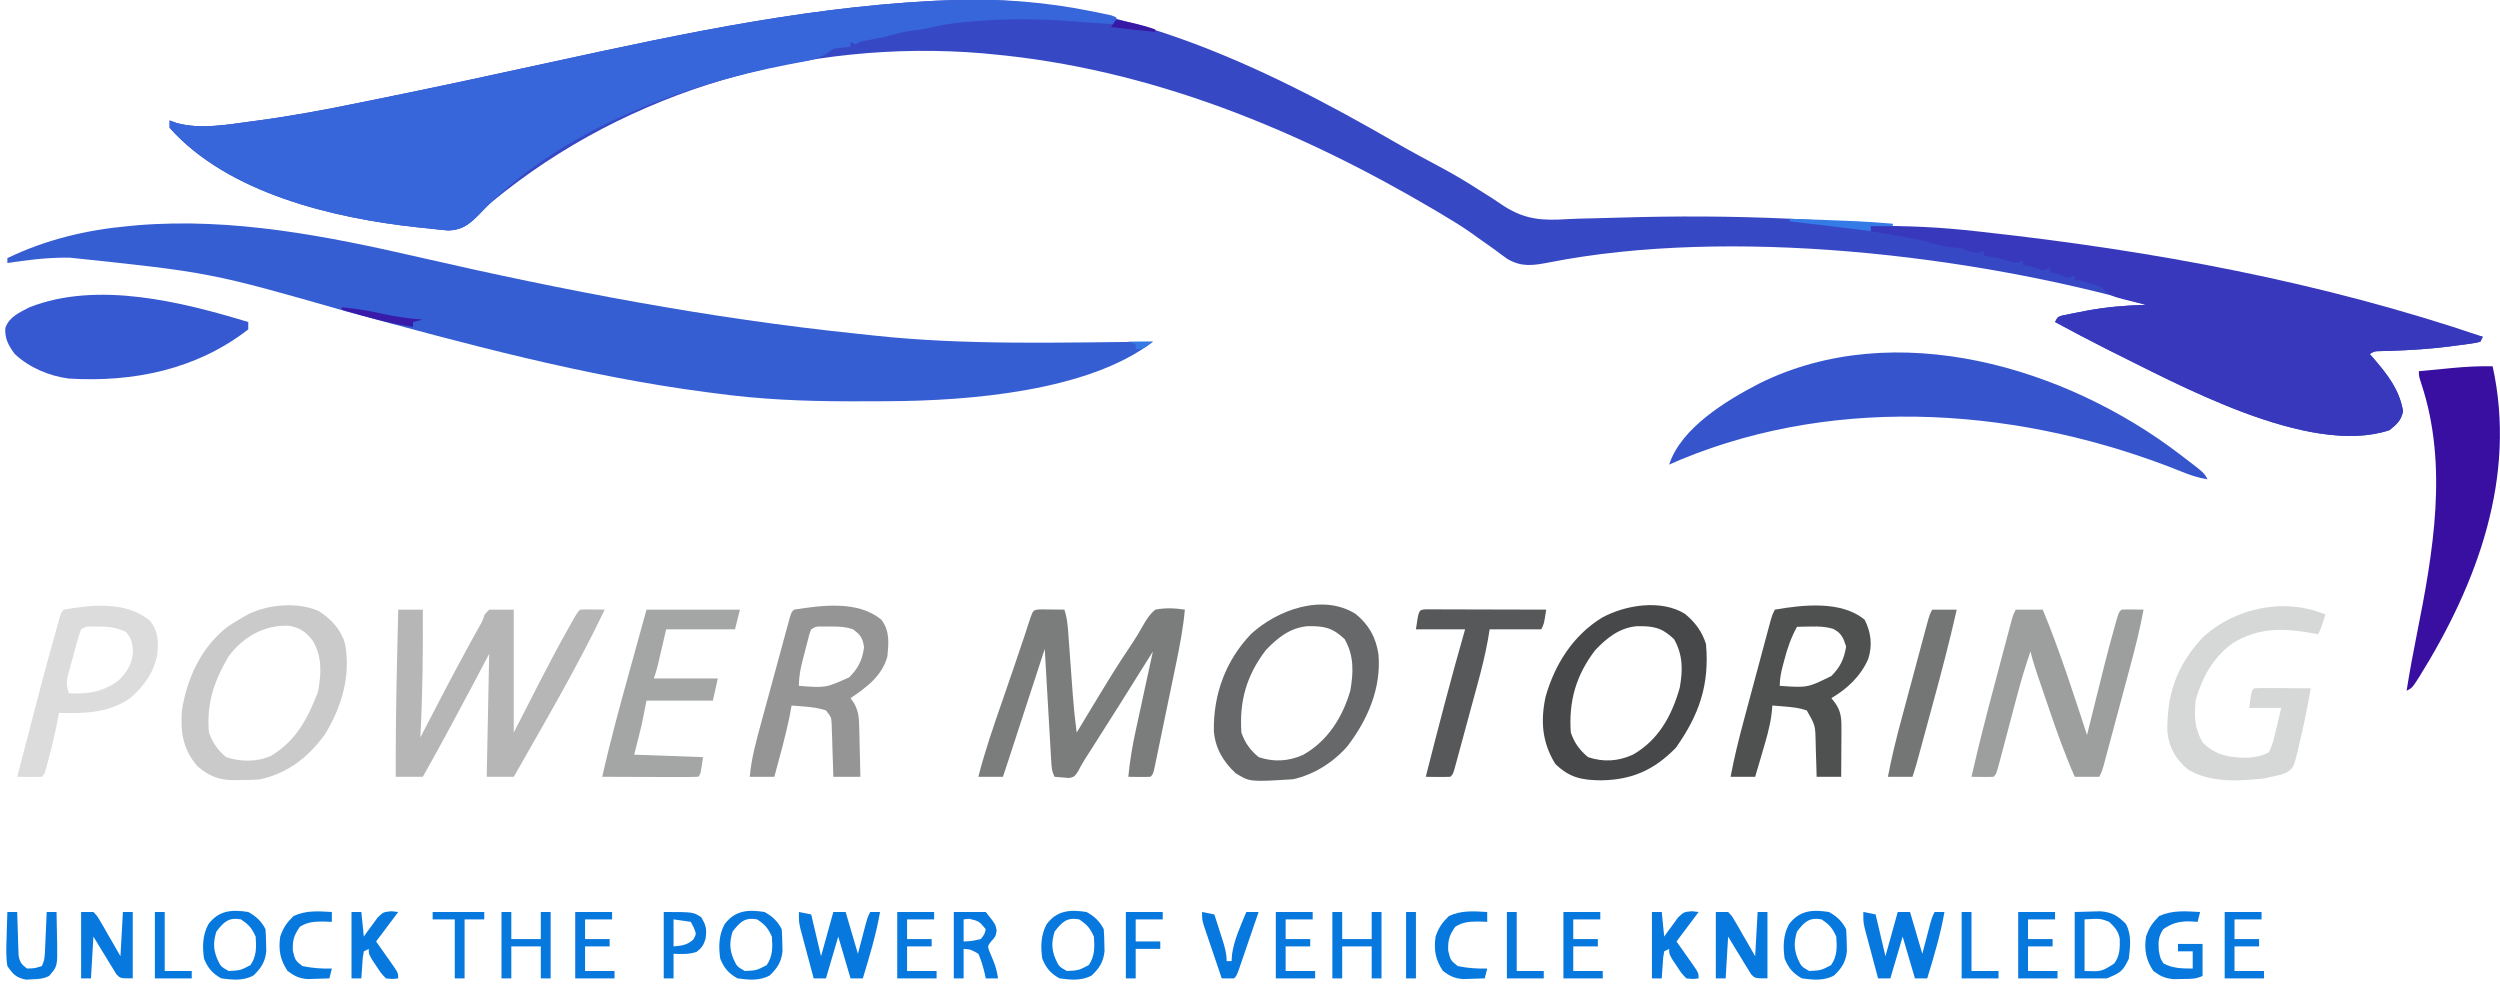 <?xml version="1.0" encoding="UTF-8"?>
<svg version="1.1" xmlns="http://www.w3.org/2000/svg" width="1017" height="409">
<path d="M0 0 C64.067 -1.545 123.076 26.621 177.403 58.035 C183.569 61.6 189.839 64.967 196.127 68.311 C201.369 71.134 206.434 74.146 211.434 77.375 C213.194 78.49 214.955 79.602 216.717 80.714 C218.371 81.776 219.997 82.881 221.621 83.988 C230.389 89.517 237.287 89.828 247.29 89.205 C250.503 89.019 253.714 88.96 256.931 88.897 C261.037 88.814 265.142 88.687 269.247 88.566 C358.475 85.95 448.58 94.378 619.684 137.066 C619.354 137.726 619.024 138.386 618.684 139.066 C616.884 139.553 616.884 139.553 614.512 139.883 C613.63 140.007 612.747 140.131 611.837 140.258 C610.879 140.381 609.921 140.503 608.934 140.629 C607.958 140.759 606.982 140.889 605.976 141.023 C598.067 142.02 590.178 142.529 582.212 142.776 C581.383 142.802 580.554 142.828 579.7 142.855 C578.97 142.873 578.241 142.891 577.49 142.909 C575.583 142.964 575.583 142.964 573.684 144.066 C574.287 144.756 574.891 145.446 575.512 146.156 C581.135 152.768 585.745 158.641 587.247 167.316 C586.458 171.174 584.722 172.65 581.684 175.066 C548.766 185.993 495.101 156.019 466.684 142.066 C459.629 138.505 452.638 134.821 445.684 131.066 C446.684 129.066 446.684 129.066 448.38 128.488 C449.11 128.337 449.841 128.187 450.594 128.031 C451.412 127.862 452.231 127.693 453.074 127.519 C453.956 127.349 454.838 127.179 455.747 127.004 C456.64 126.828 457.534 126.651 458.455 126.47 C466.525 124.953 474.48 124.296 482.684 124.066 C411.056 103.673 313.309 92.353 239.879 106.816 C233.338 108.059 228.803 108.835 222.891 105.402 C221.065 104.121 219.267 102.799 217.497 101.441 C215.507 100.033 213.514 98.628 211.52 97.227 C210.05 96.167 210.05 96.167 208.55 95.086 C204.364 92.136 200.027 89.486 195.622 86.879 C194.811 86.397 194 85.914 193.165 85.417 C137.686 52.689 77.331 27.937 12.684 22.066 C10.961 21.9 10.961 21.9 9.204 21.73 C-61.974 15.885 -134.512 36.45 -189.851 81.887 C-192.378 84.059 -192.378 84.059 -194.75 86.621 C-198.921 90.906 -201.861 93.647 -208.003 93.816 C-210.465 93.628 -212.87 93.373 -215.316 93.066 C-217.052 92.89 -218.787 92.714 -220.523 92.539 C-254.593 88.821 -297.49 78.791 -321.316 52.066 C-321.316 51.076 -321.316 50.086 -321.316 49.066 C-320.408 49.396 -319.501 49.726 -318.566 50.066 C-308.77 52.824 -297.815 50.747 -287.929 49.426 C-287.262 49.338 -286.594 49.25 -285.906 49.16 C-271.649 47.271 -257.571 44.624 -243.486 41.723 C-241.453 41.306 -239.418 40.893 -237.383 40.482 C-213.586 35.672 -189.861 30.538 -166.14 25.363 C-111.297 13.4 -56.307 1.615 0 0 Z " fill="#3748C5" transform="translate(390.316,-0.066)"/>
<path d="M0 0 C58.737 13.496 117.773 24.828 177.761 31.04 C180.107 31.285 182.452 31.54 184.797 31.797 C222.408 35.846 260.454 34.585 298.223 34.297 C272.036 54.53 223.063 58.352 190.984 58.5 C189.953 58.507 188.922 58.514 187.86 58.521 C184.543 58.539 181.227 58.545 177.91 58.547 C176.772 58.548 175.633 58.548 174.46 58.549 C156.177 58.532 138.354 57.784 120.223 55.297 C118.945 55.131 117.668 54.964 116.352 54.793 C66.837 48.313 18.448 35.119 -29.652 22.047 C-85.233 6.125 -85.233 6.125 -142.465 0.109 C-143.219 0.109 -143.974 0.108 -144.751 0.107 C-152.515 0.179 -160.112 1.127 -167.777 2.297 C-167.777 1.637 -167.777 0.977 -167.777 0.297 C-152.313 -7.154 -135.849 -11.143 -118.777 -12.703 C-116.844 -12.887 -116.844 -12.887 -114.871 -13.074 C-75.982 -16.24 -37.684 -8.666 0 0 Z " fill="#365ED3" transform="translate(170.777,104.703)"/>
<path d="M0 0 C17.92 -0.432 35.412 0.986 52.997 4.504 C54.047 4.709 55.098 4.914 56.181 5.126 C57.148 5.332 58.114 5.538 59.11 5.75 C59.97 5.931 60.83 6.112 61.717 6.299 C62.69 6.679 62.69 6.679 63.684 7.066 C64.014 8.056 64.344 9.046 64.684 10.066 C62.476 9.921 60.267 9.775 58.059 9.629 C57.375 9.585 56.692 9.54 55.987 9.494 C52.758 9.282 49.534 9.054 46.309 8.777 C32.006 7.574 17.724 7.607 3.434 8.941 C2.59 9.02 1.745 9.098 0.875 9.179 C-3.94 9.678 -8.582 10.478 -13.287 11.62 C-15.34 12.072 -17.352 12.34 -19.441 12.566 C-23.255 13.059 -26.631 13.986 -30.316 15.066 C-32.932 15.611 -35.552 16.115 -38.179 16.602 C-40.354 16.983 -40.354 16.983 -42.316 18.066 C-42.976 17.736 -43.636 17.406 -44.316 17.066 C-44.316 17.726 -44.316 18.386 -44.316 19.066 C-45.409 19.19 -46.502 19.314 -47.628 19.441 C-51.39 19.821 -51.39 19.821 -54.316 22.066 C-57.325 23.771 -60.039 24.532 -63.437 25.145 C-64.444 25.332 -65.451 25.52 -66.489 25.714 C-67.566 25.913 -68.643 26.112 -69.753 26.316 C-113.784 34.829 -163.076 53.372 -194.75 86.621 C-198.921 90.906 -201.861 93.647 -208.003 93.816 C-210.465 93.628 -212.87 93.373 -215.316 93.066 C-217.052 92.89 -218.787 92.714 -220.523 92.539 C-254.593 88.821 -297.49 78.791 -321.316 52.066 C-321.316 51.076 -321.316 50.086 -321.316 49.066 C-320.408 49.396 -319.501 49.726 -318.566 50.066 C-308.77 52.824 -297.815 50.747 -287.929 49.426 C-287.262 49.338 -286.594 49.25 -285.906 49.16 C-271.649 47.271 -257.571 44.624 -243.486 41.723 C-241.453 41.306 -239.418 40.893 -237.383 40.482 C-213.586 35.672 -189.861 30.538 -166.14 25.363 C-111.297 13.4 -56.307 1.615 0 0 Z " fill="#3666D9" transform="translate(390.316,-0.066)"/>
<path d="M0 0 C14.449 -0.274 28.52 0.44 42.875 2.062 C44.373 2.227 44.373 2.227 45.901 2.395 C114.641 9.973 183.427 22.649 249 45 C248.67 45.66 248.34 46.32 248 47 C246.2 47.487 246.2 47.487 243.828 47.816 C242.945 47.94 242.063 48.064 241.153 48.192 C240.195 48.314 239.237 48.436 238.25 48.562 C236.786 48.758 236.786 48.758 235.292 48.957 C227.382 49.953 219.494 50.463 211.528 50.709 C210.699 50.736 209.87 50.762 209.016 50.789 C208.286 50.807 207.557 50.824 206.806 50.842 C204.899 50.897 204.899 50.897 203 52 C203.603 52.69 204.207 53.379 204.828 54.09 C210.451 60.702 215.061 66.575 216.562 75.25 C215.774 79.107 214.038 80.584 211 83 C178.082 93.927 124.417 63.952 96 50 C88.945 46.438 81.954 42.755 75 39 C76 37 76 37 77.696 36.422 C78.792 36.196 78.792 36.196 79.91 35.965 C80.728 35.796 81.547 35.626 82.39 35.452 C83.272 35.282 84.154 35.112 85.062 34.938 C85.956 34.761 86.85 34.585 87.771 34.403 C95.841 32.887 103.796 32.229 112 32 C110.952 31.746 109.904 31.492 108.824 31.23 C107.445 30.883 106.066 30.536 104.688 30.188 C103.997 30.022 103.307 29.856 102.596 29.686 C98.839 28.724 96.566 27.888 94 25 C91.809 24.005 91.809 24.005 89.438 23.312 C88.652 23.061 87.867 22.81 87.059 22.551 C85.033 21.914 85.033 21.914 83 22 C83 21.34 83 20.68 83 20 C81.515 20.495 81.515 20.495 80 21 C78.314 20.383 76.646 19.717 75 19 C74.34 19 73.68 19 73 19 C73 18.34 73 17.68 73 17 C71.515 17.495 71.515 17.495 70 18 C67.984 17.383 65.982 16.717 64 16 C63.34 16 62.68 16 62 16 C62 15.34 62 14.68 62 14 C61.01 14.33 60.02 14.66 59 15 C56.654 14.38 54.321 13.708 52 13 C50.005 12.637 48.006 12.294 46 12 C46 11.34 46 10.68 46 10 C45.443 10.206 44.886 10.412 44.312 10.625 C41.292 11.115 39.841 10.136 37 9 C35.525 8.798 34.045 8.634 32.562 8.5 C28.788 8.149 25.576 7.3 22 6 C17.427 4.998 12.799 4.245 8.188 3.438 C7.399 3.299 6.611 3.16 5.799 3.018 C3.866 2.678 1.933 2.339 0 2 C0 1.34 0 0.68 0 0 Z " fill="#3738BB" transform="translate(761,92)"/>
<path d="M0 0 C0.551 0.419 1.102 0.837 1.669 1.269 C9.702 7.404 9.702 7.404 11 10 C7.353 9.374 4.157 8.367 0.738 6.961 C-63.402 -18.896 -138.248 -24.866 -203.062 1.875 C-204.71 2.578 -206.357 3.285 -208 4 C-203.115 -10.983 -184.699 -22.066 -171.443 -28.945 C-116.074 -56.474 -46.515 -35.654 0 0 Z " fill="#3655CD" transform="translate(887,185)"/>
<path d="M0 0 C9.892 44.928 -6.17 88.277 -29.777 126.24 C-32.734 130.867 -32.734 130.867 -35 132 C-33.781 124.327 -32.371 116.709 -30.843 109.092 C-24.168 75.682 -18.009 40.304 -28.977 7.176 C-30 4 -30 4 -30 2 C-26.501 1.661 -23 1.33 -19.5 1 C-18.518 0.905 -17.535 0.809 -16.523 0.711 C-10.986 0.194 -5.561 -0.106 0 0 Z " fill="#380FA0" transform="translate(1014,149)"/>
<path d="M0 0 C0 0.99 0 1.98 0 3 C-21.106 19.372 -46.85 24.598 -73 23 C-81.033 21.946 -89.059 18.583 -95 13 C-97.531 9.583 -99.116 6.759 -98.832 2.449 C-97.282 -2.114 -93.099 -3.868 -89 -6 C-61.421 -16.839 -27.129 -8.227 0 0 Z " fill="#3658D0" transform="translate(101,131)"/>
<path d="M0 0 C1.653 0.017 1.653 0.017 3.34 0.035 C4.445 0.044 5.549 0.053 6.688 0.062 C7.542 0.074 8.397 0.086 9.277 0.098 C10.548 3.91 10.715 7.66 10.996 11.641 C11.059 12.483 11.122 13.325 11.186 14.193 C11.387 16.89 11.583 19.588 11.777 22.285 C11.973 24.965 12.169 27.644 12.368 30.323 C12.492 31.989 12.613 33.656 12.732 35.322 C13.097 40.274 13.623 45.176 14.277 50.098 C14.644 49.49 15.01 48.882 15.388 48.256 C29.652 24.634 29.652 24.634 36.902 13.738 C38.413 11.466 39.761 9.226 41.09 6.832 C42.662 4.126 43.866 2.093 46.277 0.098 C50.409 -0.7 54.131 -0.515 58.277 0.098 C57.583 7.736 56.154 15.125 54.59 22.629 C54.327 23.901 54.065 25.173 53.794 26.484 C53.242 29.157 52.687 31.83 52.13 34.502 C51.415 37.932 50.707 41.363 50.001 44.795 C49.326 48.074 48.645 51.351 47.965 54.629 C47.711 55.864 47.456 57.099 47.195 58.372 C46.958 59.504 46.721 60.636 46.477 61.803 C46.269 62.804 46.061 63.805 45.846 64.836 C45.277 67.098 45.277 67.098 44.277 68.098 C41.277 68.239 38.28 68.14 35.277 68.098 C35.898 61.618 36.947 55.385 38.344 49.031 C38.542 48.112 38.74 47.192 38.945 46.245 C39.572 43.341 40.206 40.438 40.84 37.535 C41.269 35.553 41.698 33.57 42.127 31.588 C43.172 26.757 44.223 21.927 45.277 17.098 C44.896 17.709 44.515 18.321 44.123 18.952 C36.393 31.356 28.631 43.737 20.759 56.051 C20.214 56.906 19.668 57.76 19.105 58.641 C18.602 59.423 18.098 60.205 17.579 61.01 C16.529 62.694 15.573 64.436 14.648 66.191 C13.277 68.098 13.277 68.098 11.234 68.586 C9.249 68.423 7.263 68.26 5.277 68.098 C4.076 65.695 4.044 63.964 3.888 61.281 C3.828 60.28 3.768 59.279 3.707 58.248 C3.646 57.164 3.586 56.081 3.523 54.965 C3.426 53.304 3.426 53.304 3.326 51.61 C3.118 48.065 2.916 44.519 2.715 40.973 C2.575 38.573 2.435 36.173 2.295 33.773 C1.951 27.882 1.612 21.99 1.277 16.098 C1.079 16.705 0.881 17.312 0.677 17.938 C-1.383 24.248 -3.443 30.558 -5.504 36.868 C-6.273 39.224 -7.042 41.58 -7.811 43.936 C-8.916 47.32 -10.02 50.703 -11.125 54.086 C-11.47 55.142 -11.815 56.199 -12.17 57.287 C-12.65 58.758 -12.65 58.758 -13.14 60.259 C-13.422 61.123 -13.704 61.987 -13.995 62.877 C-14.566 64.619 -15.143 66.359 -15.723 68.098 C-19.023 68.098 -22.323 68.098 -25.723 68.098 C-23.037 57.474 -19.422 47.197 -15.848 36.848 C-14.923 34.16 -13.999 31.472 -13.075 28.783 C-12.475 27.037 -11.874 25.291 -11.272 23.546 C-9.892 19.536 -8.525 15.522 -7.198 11.494 C-6.967 10.792 -6.736 10.09 -6.497 9.367 C-5.883 7.495 -5.273 5.621 -4.664 3.747 C-3.376 0.121 -3.376 0.121 0 0 Z " fill="#7B7C7C" transform="translate(423.723,247.902)"/>
<path d="M0 0 C3.3 0 6.6 0 10 0 C10.126 17.365 9.905 34.657 9 52 C9.331 51.358 9.662 50.716 10.003 50.054 C16.106 38.229 22.249 26.43 28.625 14.75 C29.121 13.841 29.617 12.932 30.128 11.996 C31.031 10.348 31.947 8.706 32.876 7.072 C34.123 4.877 34.123 4.877 35.211 1.891 C35.801 1.267 36.392 0.643 37 0 C40.3 0 43.6 0 47 0 C47 16.5 47 33 47 50 C52.193 39.862 52.193 39.862 57.379 29.721 C61.132 22.4 64.974 15.142 69.004 7.969 C69.39 7.282 69.775 6.595 70.173 5.887 C72.867 1.133 72.867 1.133 74 0 C75.686 -0.072 77.375 -0.084 79.062 -0.062 C79.982 -0.053 80.901 -0.044 81.848 -0.035 C82.558 -0.024 83.268 -0.012 84 0 C72.867 23.256 59.739 45.598 47 68 C43.37 68 39.74 68 36 68 C36.33 51.5 36.66 35 37 18 C34.401 22.909 31.802 27.817 29.125 32.875 C22.877 44.656 16.563 56.391 10 68 C6.37 68 2.74 68 -1 68 C-1.069 52.533 -0.867 37.087 -0.5 21.625 C-0.452 19.509 -0.403 17.393 -0.355 15.277 C-0.24 10.185 -0.121 5.092 0 0 Z M45 52 C46 54 46 54 46 54 Z " fill="#B6B6B6" transform="translate(162,248)"/>
<path d="M0 0 C3.63 0 7.26 0 11 0 C17.879 16.692 23.384 33.854 29 51 C29.216 50.125 29.432 49.25 29.655 48.348 C36.938 18.909 36.938 18.909 39.938 8.062 C40.136 7.338 40.335 6.613 40.54 5.866 C41.873 1.127 41.873 1.127 43 0 C46 -0.142 48.998 -0.042 52 0 C50.564 7.827 48.629 15.476 46.559 23.156 C46.231 24.38 45.903 25.604 45.565 26.866 C44.877 29.434 44.187 32.003 43.495 34.57 C42.608 37.862 41.726 41.156 40.846 44.449 C40.002 47.602 39.155 50.754 38.309 53.906 C37.834 55.681 37.834 55.681 37.349 57.492 C36.908 59.125 36.908 59.125 36.459 60.791 C36.201 61.751 35.942 62.711 35.676 63.701 C35 66 35 66 34 68 C30.7 68 27.4 68 24 68 C20.026 58.942 16.725 49.722 13.551 40.361 C12.741 37.975 11.926 35.591 11.109 33.207 C10.588 31.68 10.067 30.152 9.547 28.625 C9.184 27.564 9.184 27.564 8.815 26.482 C7.751 23.341 6.776 20.223 6 17 C3.848 23.211 2.002 29.455 0.336 35.812 C-0.151 37.647 -0.638 39.482 -1.125 41.316 C-1.881 44.178 -2.635 47.04 -3.39 49.902 C-4.124 52.685 -4.863 55.468 -5.602 58.25 C-5.828 59.113 -6.054 59.977 -6.287 60.866 C-7.887 66.887 -7.887 66.887 -9 68 C-12 68.142 -14.998 68.042 -18 68 C-15.029 54.885 -11.66 41.886 -8.199 28.892 C-7.3 25.517 -6.407 22.14 -5.514 18.764 C-4.943 16.615 -4.372 14.465 -3.801 12.316 C-3.534 11.308 -3.267 10.3 -2.993 9.261 C-2.745 8.335 -2.498 7.409 -2.243 6.455 C-2.027 5.641 -1.81 4.826 -1.587 3.986 C-1 2 -1 2 0 0 Z " fill="#9D9F9F" transform="translate(820,248)"/>
<path d="M0 0 C5.116 3.226 9.085 7.491 10.75 13.375 C13.159 26.387 9.307 39.374 2.375 50.438 C-4.408 59.625 -12.407 65.841 -23.625 68.438 C-26.486 68.721 -29.314 68.763 -32.188 68.75 C-32.916 68.766 -33.645 68.782 -34.396 68.799 C-40.553 68.804 -44.578 67.199 -49.312 63.125 C-55.25 56.225 -56.278 49.223 -55.625 40.438 C-53.557 27.431 -47.934 15.103 -37.531 6.758 C-35.289 5.171 -33.022 3.779 -30.625 2.438 C-29.519 1.815 -29.519 1.815 -28.391 1.18 C-20.251 -2.726 -8.435 -3.747 0 0 Z M-36.625 18.438 C-42.555 28.504 -45.687 37.687 -44.625 49.438 C-43.1 53.709 -41.089 56.515 -37.625 59.438 C-31.813 61.375 -25.088 61.482 -19.438 58.938 C-9.191 52.903 -4.413 43.662 -0.25 32.875 C1.079 25.568 1.513 18.671 -2.375 12.098 C-4.996 8.617 -7.565 6.812 -11.883 6.027 C-21.877 5.416 -30.74 10.509 -36.625 18.438 Z " fill="#CACACB" transform="translate(129.625,248.562)"/>
<path d="M0 0 C4.126 3.395 6.917 7.135 8.543 12.27 C10.009 28.788 5.824 40.954 -3.707 54.457 C-12.572 63.524 -21.524 67.5 -34.02 67.707 C-41.912 67.661 -46.976 66.656 -52.77 61.02 C-58.105 52.324 -58.806 43.854 -56.766 33.895 C-53.026 20.624 -45.646 8.837 -33.75 1.523 C-24.283 -3.653 -9.663 -6.037 0 0 Z M-36.496 14.715 C-44.339 24.933 -47.347 35.501 -46.457 48.27 C-44.95 52.563 -42.932 55.338 -39.457 58.27 C-33.247 60.34 -27.307 60.019 -21.332 57.332 C-10.797 51.428 -5.364 41.406 -2.145 30.082 C-0.856 22.934 -0.798 16.767 -4.457 10.27 C-9.443 5.527 -12.872 4.904 -19.578 5 C-26.669 5.664 -31.688 9.679 -36.496 14.715 Z " fill="#474849" transform="translate(685.457,249.73)"/>
<path d="M0 0 C5.415 4.455 8.202 9.439 9.293 16.332 C10.529 30.162 4.917 43.078 -3.352 53.859 C-9.067 60.402 -16.923 65.391 -25.457 67.27 C-43.108 68.368 -43.108 68.368 -48.879 64.742 C-53.925 60.033 -57.129 54.517 -57.66 47.641 C-57.897 32.801 -52.923 19.083 -42.59 8.238 C-31.978 -1.557 -13.509 -8.44 0 0 Z M-36.496 14.715 C-44.339 24.933 -47.347 35.501 -46.457 48.27 C-44.95 52.563 -42.932 55.338 -39.457 58.27 C-33.247 60.34 -27.307 60.019 -21.332 57.332 C-11.388 51.775 -5.245 41.983 -2.145 31.207 C-0.851 23.797 -0.598 16.984 -4.457 10.27 C-9.443 5.527 -12.872 4.904 -19.578 5 C-26.669 5.664 -31.688 9.679 -36.496 14.715 Z " fill="#676869" transform="translate(551.457,249.73)"/>
<path d="M0 0 C2.601 5.201 3.209 10.347 1.438 15.938 C-1.617 22.925 -7.075 28.077 -13.562 31.875 C-12.851 32.772 -12.851 32.772 -12.125 33.688 C-9.516 37.34 -9.443 40.274 -9.465 44.637 C-9.468 45.755 -9.471 46.873 -9.475 48.025 C-9.487 49.776 -9.487 49.776 -9.5 51.562 C-9.505 52.741 -9.509 53.92 -9.514 55.135 C-9.525 58.048 -9.542 60.962 -9.562 63.875 C-12.863 63.875 -16.163 63.875 -19.562 63.875 C-19.619 61.58 -19.619 61.58 -19.676 59.238 C-19.741 57.221 -19.808 55.204 -19.875 53.188 C-19.909 51.676 -19.909 51.676 -19.943 50.135 C-20.082 42.962 -20.082 42.962 -23.562 36.875 C-26.57 35.872 -29.101 35.572 -32.25 35.312 C-33.244 35.229 -34.238 35.145 -35.262 35.059 C-36.401 34.968 -36.401 34.968 -37.562 34.875 C-37.664 35.968 -37.766 37.061 -37.871 38.188 C-38.545 43.581 -40.08 48.677 -41.625 53.875 C-41.907 54.841 -42.188 55.806 -42.479 56.801 C-43.168 59.16 -43.864 61.518 -44.562 63.875 C-47.862 63.875 -51.163 63.875 -54.562 63.875 C-53.092 56.05 -51.193 48.405 -49.121 40.719 C-48.793 39.495 -48.466 38.271 -48.128 37.009 C-47.439 34.441 -46.75 31.872 -46.058 29.305 C-45.171 26.013 -44.289 22.719 -43.408 19.426 C-42.565 16.273 -41.718 13.121 -40.871 9.969 C-40.554 8.786 -40.238 7.602 -39.911 6.383 C-39.618 5.294 -39.324 4.206 -39.021 3.084 C-38.763 2.124 -38.505 1.164 -38.239 0.174 C-37.562 -2.125 -37.562 -2.125 -36.562 -4.125 C-25.119 -6.098 -9.524 -7.898 0 0 Z M-27.562 2.875 C-29.961 7.308 -31.513 11.698 -32.75 16.562 C-32.927 17.226 -33.104 17.889 -33.287 18.572 C-34.032 21.427 -34.562 23.912 -34.562 26.875 C-23.288 27.667 -23.288 27.667 -13.562 22.875 C-9.962 19.274 -8.358 15.915 -7.562 10.875 C-8.701 7.324 -9.435 5.463 -12.789 3.715 C-15.957 2.756 -18.572 2.677 -21.875 2.75 C-22.944 2.768 -24.012 2.786 -25.113 2.805 C-26.326 2.839 -26.326 2.839 -27.562 2.875 Z " fill="#4F5151" transform="translate(758.562,252.125)"/>
<path d="M0 0 C3.516 4.541 3.018 9.4 2.5 14.938 C0.354 22.839 -5.945 27.568 -12.5 31.938 C-12.016 32.631 -11.531 33.324 -11.032 34.038 C-9.264 37.383 -9.077 39.568 -8.988 43.332 C-8.953 44.534 -8.917 45.736 -8.881 46.975 C-8.847 48.843 -8.847 48.843 -8.812 50.75 C-8.778 52.015 -8.744 53.28 -8.709 54.584 C-8.627 57.702 -8.557 60.819 -8.5 63.938 C-12.13 63.938 -15.76 63.938 -19.5 63.938 C-19.549 62.24 -19.598 60.542 -19.648 58.793 C-19.723 56.57 -19.799 54.348 -19.875 52.125 C-19.906 51.005 -19.937 49.886 -19.969 48.732 C-20.027 47.123 -20.027 47.123 -20.086 45.48 C-20.117 44.491 -20.149 43.501 -20.181 42.481 C-20.338 39.697 -20.338 39.697 -22.5 36.938 C-25.508 35.935 -28.038 35.634 -31.188 35.375 C-32.181 35.291 -33.175 35.207 -34.199 35.121 C-35.338 35.03 -35.338 35.03 -36.5 34.938 C-36.727 36.196 -36.954 37.454 -37.188 38.75 C-38.871 47.242 -41.252 55.581 -43.5 63.938 C-46.8 63.938 -50.1 63.938 -53.5 63.938 C-52.843 56.481 -50.913 49.49 -48.938 42.285 C-48.582 40.976 -48.227 39.667 -47.873 38.358 C-47.133 35.632 -46.39 32.906 -45.644 30.181 C-44.686 26.684 -43.736 23.184 -42.789 19.683 C-42.059 16.988 -41.325 14.294 -40.591 11.6 C-40.068 9.681 -39.548 7.761 -39.027 5.841 C-38.71 4.686 -38.393 3.53 -38.066 2.34 C-37.787 1.318 -37.508 0.297 -37.221 -0.756 C-36.5 -3.062 -36.5 -3.062 -35.5 -4.062 C-24.08 -5.835 -9.519 -7.853 0 0 Z M-28.5 3.938 C-29.248 5.795 -29.248 5.795 -29.789 8.051 C-30.008 8.887 -30.227 9.723 -30.453 10.584 C-30.675 11.464 -30.897 12.344 -31.125 13.25 C-31.354 14.118 -31.584 14.986 -31.82 15.881 C-32.821 19.76 -33.5 22.891 -33.5 26.938 C-22.65 27.797 -22.65 27.797 -13.055 23.488 C-9.397 19.84 -7.707 16.464 -7 11.25 C-7.584 7.381 -8.398 6.242 -11.5 3.938 C-14.739 2.858 -17.16 2.804 -20.562 2.812 C-21.626 2.81 -22.689 2.807 -23.785 2.805 C-26.467 2.753 -26.467 2.753 -28.5 3.938 Z " fill="#959596" transform="translate(358.5,252.062)"/>
<path d="M0 0 C-1.875 5.75 -1.875 5.75 -3 8 C-3.785 7.856 -4.57 7.711 -5.379 7.562 C-17.138 5.485 -27.314 5.19 -37.812 11.688 C-45.619 17.347 -50.074 25.42 -52.75 34.562 C-53.443 41.319 -53.383 45.934 -50 52 C-44.572 57.428 -38.93 58.218 -31.562 58.266 C-28.206 57.918 -26.006 57.63 -23 56 C-21.513 53.085 -20.836 50.056 -20.125 46.875 C-19.914 46.026 -19.702 45.176 -19.484 44.301 C-18.967 42.206 -18.48 40.104 -18 38 C-22.29 38 -26.58 38 -31 38 C-30.125 31.125 -30.125 31.125 -29 30 C-27.292 29.913 -25.581 29.893 -23.871 29.902 C-22.837 29.906 -21.802 29.909 -20.736 29.912 C-19.648 29.92 -18.559 29.929 -17.438 29.938 C-15.799 29.944 -15.799 29.944 -14.127 29.951 C-11.418 29.963 -8.709 29.979 -6 30 C-7.304 37.561 -8.783 45.051 -10.625 52.5 C-10.835 53.475 -11.045 54.449 -11.262 55.453 C-12.984 62.268 -12.984 62.268 -15.784 64.285 C-17.861 65.103 -19.805 65.606 -22 66 C-22.986 66.22 -23.972 66.441 -24.988 66.668 C-35.359 67.811 -46.734 68.521 -56 63 C-61.007 58.723 -63.714 54.039 -64.336 47.434 C-64.483 32.383 -60.657 21.204 -50.5 9.875 C-37.358 -2.762 -16.801 -7.074 0 0 Z " fill="#D6D7D7" transform="translate(946,250)"/>
<path d="M0 0 C12.54 0 25.08 0 38 0 C37.34 2.64 36.68 5.28 36 8 C26.76 8 17.52 8 8 8 C6.727 13.459 6.727 13.459 5.457 18.919 C5.217 19.943 5.217 19.943 4.973 20.988 C4.81 21.685 4.648 22.381 4.481 23.099 C4.062 24.753 3.54 26.381 3 28 C11.58 28 20.16 28 29 28 C28.34 30.97 27.68 33.94 27 37 C18.09 37 9.18 37 0 37 C-0.66 40.3 -1.32 43.6 -2 47 C-2.99 50.96 -3.98 54.92 -5 59 C8.86 59.495 8.86 59.495 23 60 C22 67 22 67 21 68 C18.116 68.089 15.255 68.115 12.371 68.098 C11.075 68.096 11.075 68.096 9.752 68.093 C6.981 68.088 4.209 68.075 1.438 68.062 C-0.437 68.057 -2.311 68.053 -4.186 68.049 C-8.79 68.038 -13.395 68.021 -18 68 C-14.737 53.346 -10.757 38.903 -6.75 24.438 C-6.093 22.058 -5.437 19.678 -4.781 17.299 C-3.191 11.531 -1.596 5.766 0 0 Z " fill="#A4A5A5" transform="translate(263,248)"/>
<path d="M0 0 C3.368 4.21 3.472 8.3 3 13.5 C1.652 21.116 -2.296 26.401 -8 31.5 C-16.924 37.61 -26.542 37.787 -37 37.5 C-37.098 38.048 -37.196 38.596 -37.297 39.16 C-38.34 44.688 -39.626 50.126 -41.062 55.562 C-41.237 56.23 -41.411 56.897 -41.591 57.584 C-42.877 62.377 -42.877 62.377 -44 63.5 C-45.686 63.572 -47.375 63.584 -49.062 63.562 C-50.441 63.549 -50.441 63.549 -51.848 63.535 C-52.558 63.524 -53.268 63.512 -54 63.5 C-43.265 22.184 -43.265 22.184 -38.875 6.438 C-38.593 5.418 -38.31 4.398 -38.019 3.348 C-37.763 2.438 -37.506 1.528 -37.242 0.59 C-37.024 -0.185 -36.806 -0.96 -36.582 -1.758 C-36 -3.5 -36 -3.5 -35 -4.5 C-23.437 -6.581 -9.512 -7.926 0 0 Z M-28 3.5 C-29.347 7.011 -30.215 10.682 -31.188 14.312 C-31.473 15.324 -31.759 16.335 -32.053 17.377 C-32.318 18.352 -32.583 19.327 -32.855 20.332 C-33.099 21.226 -33.343 22.121 -33.594 23.042 C-34.013 25.577 -33.821 27.091 -33 29.5 C-25.241 29.985 -19.02 28.976 -12.688 24.25 C-9.211 20.693 -7.131 17.469 -6.906 12.379 C-7.146 9.113 -7.55 6.981 -9.812 4.562 C-13.596 2.725 -16.939 2.363 -21.125 2.375 C-21.994 2.372 -22.863 2.37 -23.758 2.367 C-26.037 2.355 -26.037 2.355 -28 3.5 Z " fill="#DCDCDC" transform="translate(61,252.5)"/>
<path d="M0 0 C1.356 0.003 1.356 0.003 2.739 0.007 C3.76 0.007 4.781 0.007 5.833 0.007 C6.943 0.012 8.053 0.017 9.197 0.023 C10.893 0.025 10.893 0.025 12.624 0.027 C16.251 0.033 19.879 0.045 23.506 0.058 C25.959 0.063 28.411 0.067 30.864 0.071 C36.89 0.082 42.917 0.099 48.944 0.12 C48.069 5.87 48.069 5.87 46.944 8.12 C40.014 8.12 33.084 8.12 25.944 8.12 C25.542 10.486 25.542 10.486 25.131 12.899 C24.036 18.912 22.552 24.767 20.94 30.659 C20.656 31.707 20.373 32.754 20.081 33.833 C19.487 36.024 18.891 38.214 18.293 40.403 C17.375 43.769 16.464 47.138 15.555 50.507 C14.975 52.641 14.395 54.775 13.815 56.909 C13.405 58.425 13.405 58.425 12.988 59.971 C12.734 60.896 12.48 61.822 12.219 62.775 C11.996 63.592 11.773 64.41 11.544 65.252 C10.944 67.12 10.944 67.12 9.944 68.12 C8.257 68.192 6.569 68.204 4.881 68.183 C3.502 68.169 3.502 68.169 2.096 68.155 C1.031 68.138 1.031 68.138 -0.056 68.12 C5.04 48.05 10.237 28.028 15.944 8.12 C9.344 8.12 2.744 8.12 -4.056 8.12 C-2.921 0.171 -2.921 0.171 0 0 Z " fill="#575859" transform="translate(580.056,247.88)"/>
<path d="M0 0 C3.3 0 6.6 0 10 0 C7.082 12.972 3.698 25.799 0.199 38.625 C-0.699 41.917 -1.593 45.211 -2.486 48.504 C-3.057 50.604 -3.628 52.704 -4.199 54.805 C-4.466 55.786 -4.733 56.767 -5.007 57.778 C-5.255 58.684 -5.502 59.59 -5.757 60.523 C-5.973 61.318 -6.19 62.113 -6.413 62.931 C-6.896 64.635 -7.44 66.32 -8 68 C-11.3 68 -14.6 68 -18 68 C-16.53 60.175 -14.631 52.53 -12.559 44.844 C-12.231 43.62 -11.903 42.396 -11.565 41.134 C-10.877 38.566 -10.187 35.997 -9.495 33.43 C-8.608 30.138 -7.726 26.844 -6.846 23.551 C-6.002 20.398 -5.155 17.246 -4.309 14.094 C-3.992 12.911 -3.675 11.727 -3.349 10.508 C-3.055 9.419 -2.761 8.331 -2.459 7.209 C-2.201 6.249 -1.942 5.289 -1.676 4.299 C-1 2 -1 2 0 0 Z " fill="#747676" transform="translate(786,248)"/>
<path d="M0 0 C2.475 0.495 2.475 0.495 5 1 C6.32 6.61 7.64 12.22 9 18 C10.65 12.06 12.3 6.12 14 0 C15.65 0 17.3 0 19 0 C21.475 8.415 21.475 8.415 24 17 C25.274 12.154 25.274 12.154 26.543 7.307 C27.889 2.222 27.889 2.222 29 0 C30.32 0 31.64 0 33 0 C31.389 9.224 28.719 18.056 26 27 C24.35 27 22.7 27 21 27 C19.35 21.39 17.7 15.78 16 10 C14.35 15.61 12.7 21.22 11 27 C9.35 27 7.7 27 6 27 C4.992 23.252 3.995 19.501 3 15.75 C2.714 14.687 2.428 13.623 2.133 12.527 C1.862 11.503 1.591 10.478 1.312 9.422 C1.061 8.479 0.81 7.537 0.551 6.565 C0 4 0 4 0 0 Z " fill="#0778DD" transform="translate(758,371)"/>
<path d="M0 0 C2.475 0.495 2.475 0.495 5 1 C6.32 6.61 7.64 12.22 9 18 C10.65 12.06 12.3 6.12 14 0 C15.65 0 17.3 0 19 0 C21.475 8.415 21.475 8.415 24 17 C25.274 12.154 25.274 12.154 26.543 7.307 C27.889 2.222 27.889 2.222 29 0 C30.32 0 31.64 0 33 0 C31.389 9.224 28.719 18.056 26 27 C24.35 27 22.7 27 21 27 C19.35 21.39 17.7 15.78 16 10 C14.35 15.61 12.7 21.22 11 27 C9.35 27 7.7 27 6 27 C4.992 23.252 3.995 19.501 3 15.75 C2.714 14.687 2.428 13.623 2.133 12.527 C1.862 11.503 1.591 10.478 1.312 9.422 C1.061 8.479 0.81 7.537 0.551 6.565 C0 4 0 4 0 0 Z " fill="#0778DD" transform="translate(325,371)"/>
<path d="M0 0 C1.65 0 3.3 0 5 0 C6.577 1.652 6.577 1.652 7.895 3.938 C8.375 4.75 8.855 5.562 9.35 6.398 C9.832 7.257 10.315 8.115 10.812 9 C11.315 9.859 11.817 10.717 12.334 11.602 C13.573 13.725 14.788 15.861 16 18 C16.33 12.06 16.66 6.12 17 0 C18.32 0 19.64 0 21 0 C21 8.91 21 17.82 21 27 C16 27 16 27 14.423 25.439 C13.988 24.727 13.553 24.015 13.105 23.281 C12.625 22.514 12.145 21.747 11.65 20.957 C11.168 20.146 10.685 19.335 10.188 18.5 C9.685 17.689 9.183 16.878 8.666 16.043 C7.428 14.038 6.212 12.02 5 10 C4.67 15.61 4.34 21.22 4 27 C2.68 27 1.36 27 0 27 C0 18.09 0 9.18 0 0 Z M3 6 C4 8 4 8 4 8 Z " fill="#0778DD" transform="translate(698,371)"/>
<path d="M0 0 C1.65 0 3.3 0 5 0 C6.577 1.652 6.577 1.652 7.895 3.938 C8.375 4.75 8.855 5.562 9.35 6.398 C9.832 7.257 10.315 8.115 10.812 9 C11.315 9.859 11.817 10.717 12.334 11.602 C13.573 13.725 14.788 15.861 16 18 C16.33 12.06 16.66 6.12 17 0 C18.32 0 19.64 0 21 0 C21 8.91 21 17.82 21 27 C16 27 16 27 14.423 25.439 C13.988 24.727 13.553 24.015 13.105 23.281 C12.625 22.514 12.145 21.747 11.65 20.957 C11.168 20.146 10.685 19.335 10.188 18.5 C9.685 17.689 9.183 16.878 8.666 16.043 C7.428 14.038 6.212 12.02 5 10 C4.67 15.61 4.34 21.22 4 27 C2.68 27 1.36 27 0 27 C0 18.09 0 9.18 0 0 Z M3 6 C4 8 4 8 4 8 Z " fill="#0778DD" transform="translate(33,371)"/>
<path d="M0 0 C3.122 1.683 5.391 3.783 7 7 C7.149 8.934 7.221 10.873 7.25 12.812 C7.276 13.85 7.302 14.888 7.328 15.957 C6.859 20.309 5.267 22.776 2.152 25.785 C-1.938 28.094 -6.458 27.613 -11 27 C-14.701 24.885 -16.382 22.873 -18 19 C-18.711 14.063 -18.624 9.459 -16.25 5 C-12.012 -0.651 -6.732 -1.071 0 0 Z M-13 8 C-14.207 12.074 -14.278 14.904 -12.75 18.812 C-11.215 22.191 -11.215 22.191 -8 24 C-3.251 23.761 -3.251 23.761 0.875 21.625 C3.43 17.935 3.299 14.336 3 10 C1.349 6.461 0.284 5.189 -3 3 C-8.011 2.077 -10.019 4.108 -13 8 Z " fill="#0778DD" transform="translate(744,371)"/>
<path d="M0 0 C3.122 1.683 5.391 3.783 7 7 C7.149 8.934 7.221 10.873 7.25 12.812 C7.276 13.85 7.302 14.888 7.328 15.957 C6.859 20.309 5.267 22.776 2.152 25.785 C-1.938 28.094 -6.458 27.613 -11 27 C-14.701 24.885 -16.382 22.873 -18 19 C-18.711 14.063 -18.624 9.459 -16.25 5 C-12.012 -0.651 -6.732 -1.071 0 0 Z M-13 8 C-14.207 12.074 -14.278 14.904 -12.75 18.812 C-11.215 22.191 -11.215 22.191 -8 24 C-3.251 23.761 -3.251 23.761 0.875 21.625 C3.43 17.935 3.299 14.336 3 10 C1.349 6.461 0.284 5.189 -3 3 C-8.011 2.077 -10.019 4.108 -13 8 Z " fill="#0778DD" transform="translate(442,371)"/>
<path d="M0 0 C3.122 1.683 5.391 3.783 7 7 C7.149 8.934 7.221 10.873 7.25 12.812 C7.276 13.85 7.302 14.888 7.328 15.957 C6.859 20.309 5.267 22.776 2.152 25.785 C-1.938 28.094 -6.458 27.613 -11 27 C-14.701 24.885 -16.382 22.873 -18 19 C-18.711 14.063 -18.624 9.459 -16.25 5 C-12.012 -0.651 -6.732 -1.071 0 0 Z M-13 8 C-14.207 12.074 -14.278 14.904 -12.75 18.812 C-11.215 22.191 -11.215 22.191 -8 24 C-3.251 23.761 -3.251 23.761 0.875 21.625 C3.43 17.935 3.299 14.336 3 10 C1.349 6.461 0.284 5.189 -3 3 C-8.011 2.077 -10.019 4.108 -13 8 Z " fill="#0778DD" transform="translate(311,371)"/>
<path d="M0 0 C3.122 1.683 5.391 3.783 7 7 C7.149 8.934 7.221 10.873 7.25 12.812 C7.276 13.85 7.302 14.888 7.328 15.957 C6.859 20.309 5.267 22.776 2.152 25.785 C-1.938 28.094 -6.458 27.613 -11 27 C-14.701 24.885 -16.382 22.873 -18 19 C-18.711 14.063 -18.624 9.459 -16.25 5 C-12.012 -0.651 -6.732 -1.071 0 0 Z M-13 8 C-14.207 12.074 -14.278 14.904 -12.75 18.812 C-11.215 22.191 -11.215 22.191 -8 24 C-3.251 23.761 -3.251 23.761 0.875 21.625 C3.43 17.935 3.299 14.336 3 10 C1.349 6.461 0.284 5.189 -3 3 C-8.011 2.077 -10.019 4.108 -13 8 Z " fill="#0778DD" transform="translate(101,371)"/>
<path d="M0 0 C2.207 -0.062 4.414 -0.124 6.688 -0.188 C8.55 -0.24 8.55 -0.24 10.449 -0.293 C15.15 0.095 17.525 1.496 20.785 4.82 C23.211 9.174 22.58 14.183 22 19 C19.573 24.214 18.494 24.802 13 27 C8.71 27 4.42 27 0 27 C0 18.09 0 9.18 0 0 Z M4 3 C4 9.93 4 16.86 4 24 C10.897 24.247 10.897 24.247 16 21 C18.341 17.99 18.415 14.722 18.324 10.969 C17.806 7.822 16.272 6.142 14 4 C10.42 2.631 10.42 2.631 4 3 Z " fill="#0778DD" transform="translate(844,371)"/>
<path d="M0 0 C-0.33 1.32 -0.66 2.64 -1 4 C-2.196 3.938 -3.393 3.876 -4.625 3.812 C-8.772 3.827 -11.524 4.6 -15 7 C-17.001 10.131 -17.006 11.891 -16.812 15.625 C-16.201 18.846 -16.201 18.846 -14.938 20.875 C-11.339 22.965 -7.11 23 -3 23 C-3 20.69 -3 18.38 -3 16 C-4.98 16 -6.96 16 -9 16 C-9 15.01 -9 14.02 -9 13 C-5.7 13 -2.4 13 1 13 C1 17.29 1 21.58 1 26 C-1.801 27.401 -4.189 27.208 -7.312 27.25 C-8.443 27.276 -9.574 27.302 -10.738 27.328 C-14.333 26.967 -16.135 26.157 -19 24 C-22.083 19.429 -22.772 15.359 -22 10 C-20.732 6.338 -19.358 4.358 -16.625 1.625 C-11.172 -0.82 -5.887 -0.314 0 0 Z " fill="#0778DD" transform="translate(895,371)"/>
<path d="M0 0 C4.29 0 8.58 0 13 0 C17 5 17 5 17.438 7.562 C17 10 17 10 15.312 11.812 C13.74 13.858 13.74 13.858 14.434 15.852 C14.983 17.254 15.559 18.646 16.16 20.027 C17.133 22.312 17.617 24.551 18 27 C16.35 27 14.7 27 13 27 C12.853 26.301 12.706 25.603 12.555 24.883 C11.874 22.121 11.172 19.594 10 17 C6.982 15.239 6.982 15.239 4 15 C4 18.96 4 22.92 4 27 C2.68 27 1.36 27 0 27 C0 18.09 0 9.18 0 0 Z M4 3 C4 5.97 4 8.94 4 12 C7.438 11.819 7.438 11.819 11 11 C12.513 9.064 12.513 9.064 13 7 C10.274 3.712 10.274 3.712 6.25 2.75 C5.136 2.874 5.136 2.874 4 3 Z " fill="#0778DD" transform="translate(388,371)"/>
<path d="M0 0 C1.32 0 2.64 0 4 0 C4.33 3.3 4.66 6.6 5 10 C5.508 9.278 6.016 8.556 6.539 7.812 C7.572 6.42 7.572 6.42 8.625 5 C9.298 4.072 9.971 3.144 10.664 2.188 C13 0 13 0 16.273 -0.312 C17.173 -0.209 18.073 -0.106 19 0 C14.5 6 14.5 6 10 12 C10.65 12.915 11.299 13.83 11.969 14.773 C12.813 15.974 13.656 17.174 14.5 18.375 C14.929 18.978 15.359 19.582 15.801 20.203 C19 24.773 19 24.773 19 27 C16.738 27.305 16.738 27.305 14 27 C11.98 24.883 11.98 24.883 10.188 22.125 C9.583 21.22 8.978 20.315 8.355 19.383 C7 17 7 17 7 15 C6.01 15.495 6.01 15.495 5 16 C4.532 18.586 4.532 18.586 4.375 21.562 C4.263 23.08 4.263 23.08 4.148 24.629 C4.099 25.411 4.05 26.194 4 27 C2.68 27 1.36 27 0 27 C0 18.09 0 9.18 0 0 Z " fill="#0778DD" transform="translate(672,371)"/>
<path d="M0 0 C1.32 0 2.64 0 4 0 C4.33 3.3 4.66 6.6 5 10 C5.508 9.278 6.016 8.556 6.539 7.812 C7.572 6.42 7.572 6.42 8.625 5 C9.298 4.072 9.971 3.144 10.664 2.188 C13 0 13 0 16.273 -0.312 C17.173 -0.209 18.073 -0.106 19 0 C14.5 6 14.5 6 10 12 C10.65 12.915 11.299 13.83 11.969 14.773 C12.813 15.974 13.656 17.174 14.5 18.375 C14.929 18.978 15.359 19.582 15.801 20.203 C19 24.773 19 24.773 19 27 C16.738 27.305 16.738 27.305 14 27 C11.98 24.883 11.98 24.883 10.188 22.125 C9.583 21.22 8.978 20.315 8.355 19.383 C7 17 7 17 7 15 C6.01 15.495 6.01 15.495 5 16 C4.532 18.586 4.532 18.586 4.375 21.562 C4.263 23.08 4.263 23.08 4.148 24.629 C4.099 25.411 4.05 26.194 4 27 C2.68 27 1.36 27 0 27 C0 18.09 0 9.18 0 0 Z " fill="#0778DD" transform="translate(143,371)"/>
<path d="M0 0 C1.32 0 2.64 0 4 0 C4 3.63 4 7.26 4 11 C7.96 11 11.92 11 16 11 C16 7.37 16 3.74 16 0 C17.32 0 18.64 0 20 0 C20 8.91 20 17.82 20 27 C18.68 27 17.36 27 16 27 C16 22.71 16 18.42 16 14 C12.04 14 8.08 14 4 14 C4 18.29 4 22.58 4 27 C2.68 27 1.36 27 0 27 C0 18.09 0 9.18 0 0 Z " fill="#0778DD" transform="translate(542,371)"/>
<path d="M0 0 C1.32 0 2.64 0 4 0 C4 3.63 4 7.26 4 11 C7.96 11 11.92 11 16 11 C16 7.37 16 3.74 16 0 C17.32 0 18.64 0 20 0 C20 8.91 20 17.82 20 27 C18.68 27 17.36 27 16 27 C16 22.71 16 18.42 16 14 C12.04 14 8.08 14 4 14 C4 18.29 4 22.58 4 27 C2.68 27 1.36 27 0 27 C0 18.09 0 9.18 0 0 Z " fill="#0778DD" transform="translate(204,371)"/>
<path d="M0 0 C1.32 0 2.64 0 4 0 C4.015 0.59 4.029 1.18 4.044 1.788 C4.119 4.464 4.215 7.138 4.312 9.812 C4.335 10.741 4.358 11.67 4.381 12.627 C4.416 13.52 4.452 14.412 4.488 15.332 C4.514 16.154 4.541 16.976 4.568 17.823 C5.095 20.48 5.814 21.428 8 23 C11.12 22.925 11.12 22.925 14 22 C15.175 19.651 15.2 18.049 15.316 15.43 C15.358 14.534 15.4 13.638 15.443 12.715 C15.502 11.309 15.502 11.309 15.562 9.875 C15.606 8.93 15.649 7.985 15.693 7.012 C15.8 4.675 15.902 2.337 16 0 C17.32 0 18.64 0 20 0 C20.087 3.396 20.141 6.791 20.188 10.188 C20.213 11.147 20.238 12.107 20.264 13.096 C20.357 22.074 20.357 22.074 17 26 C14.595 27.203 12.871 27.27 10.188 27.375 C9.335 27.424 8.483 27.473 7.605 27.523 C3.583 26.715 2.328 25.376 0 22 C-0.601 18.208 -0.472 14.514 -0.312 10.688 C-0.29 9.661 -0.267 8.634 -0.244 7.576 C-0.185 5.049 -0.103 2.525 0 0 Z " fill="#0778DD" transform="translate(3,371)"/>
<path d="M0 0 C2.475 0.495 2.475 0.495 5 1 C5.839 3.603 6.671 6.207 7.5 8.812 C7.738 9.55 7.977 10.288 8.223 11.049 C9.199 14.133 10 16.745 10 20 C10.66 20 11.32 20 12 20 C12.093 18.67 12.093 18.67 12.188 17.312 C13.014 11.252 15.708 5.624 18 0 C19.65 0 21.3 0 23 0 C21.526 4.314 20.045 8.626 18.562 12.938 C18.142 14.169 17.721 15.401 17.287 16.67 C16.884 17.84 16.481 19.01 16.066 20.215 C15.695 21.299 15.323 22.383 14.94 23.5 C14 26 14 26 13 27 C11.334 27.041 9.666 27.043 8 27 C6.659 23.065 5.329 19.127 4 15.188 C3.618 14.068 3.237 12.948 2.844 11.795 C2.483 10.722 2.122 9.649 1.75 8.543 C1.415 7.553 1.08 6.563 0.734 5.544 C0 3 0 3 0 0 Z " fill="#0778DD" transform="translate(489,371)"/>
<path d="M0 0 C12 0 12 0 15.25 2.125 C17.298 5.49 17.577 7.129 17 11 C16.15 13.55 15.469 14.653 13.312 16.25 C10.165 17.271 7.285 17.126 4 17 C4 20.3 4 23.6 4 27 C2.68 27 1.36 27 0 27 C0 18.09 0 9.18 0 0 Z M4 3 C4 6.63 4 10.26 4 14 C7.368 13.701 9.416 13.511 12 11.25 C13.31 8.957 13.31 8.957 12.188 6.25 C11.6 5.136 11.6 5.136 11 4 C8.69 3.67 6.38 3.34 4 3 Z " fill="#0778DD" transform="translate(270,371)"/>
<path d="M0 0 C0 1.32 0 2.64 0 4 C-1.217 3.959 -2.434 3.917 -3.688 3.875 C-7.25 3.9 -9.91 4.058 -13 6 C-15.43 9.483 -16.02 11.424 -15.875 15.688 C-14.938 19.625 -14.938 19.625 -12 22 C-7.972 22.82 -4.104 23.124 0 23 C-0.33 24.32 -0.66 25.64 -1 27 C-2.895 27.082 -4.791 27.139 -6.688 27.188 C-8.271 27.24 -8.271 27.24 -9.887 27.293 C-13.41 26.961 -15.183 26.102 -18 24 C-21.083 19.429 -21.772 15.359 -21 10 C-19.72 6.301 -18.361 4.351 -15.562 1.625 C-10.401 -0.729 -5.585 -0.325 0 0 Z " fill="#0778DD" transform="translate(605,371)"/>
<path d="M0 0 C0 1.32 0 2.64 0 4 C-1.217 3.959 -2.434 3.917 -3.688 3.875 C-7.25 3.9 -9.91 4.058 -13 6 C-15.43 9.483 -16.02 11.424 -15.875 15.688 C-14.938 19.625 -14.938 19.625 -12 22 C-7.972 22.82 -4.104 23.124 0 23 C-0.33 24.32 -0.66 25.64 -1 27 C-2.895 27.082 -4.791 27.139 -6.688 27.188 C-8.271 27.24 -8.271 27.24 -9.887 27.293 C-13.41 26.961 -15.183 26.102 -18 24 C-21.083 19.429 -21.772 15.359 -21 10 C-19.72 6.301 -18.361 4.351 -15.562 1.625 C-10.401 -0.729 -5.585 -0.325 0 0 Z " fill="#0778DD" transform="translate(135,371)"/>
<path d="M0 0 C4.95 0 9.9 0 15 0 C15 0.99 15 1.98 15 3 C11.37 3 7.74 3 4 3 C4 5.64 4 8.28 4 11 C7.3 11 10.6 11 14 11 C14 11.99 14 12.98 14 14 C10.7 14 7.4 14 4 14 C4 17.3 4 20.6 4 24 C7.96 24 11.92 24 16 24 C16 24.99 16 25.98 16 27 C10.72 27 5.44 27 0 27 C0 18.09 0 9.18 0 0 Z " fill="#0778DD" transform="translate(905,371)"/>
<path d="M0 0 C4.95 0 9.9 0 15 0 C15 0.99 15 1.98 15 3 C11.37 3 7.74 3 4 3 C4 5.64 4 8.28 4 11 C7.3 11 10.6 11 14 11 C14 11.99 14 12.98 14 14 C10.7 14 7.4 14 4 14 C4 17.3 4 20.6 4 24 C7.96 24 11.92 24 16 24 C16 24.99 16 25.98 16 27 C10.72 27 5.44 27 0 27 C0 18.09 0 9.18 0 0 Z " fill="#0778DD" transform="translate(821,371)"/>
<path d="M0 0 C4.95 0 9.9 0 15 0 C15 0.99 15 1.98 15 3 C11.37 3 7.74 3 4 3 C4 5.64 4 8.28 4 11 C7.3 11 10.6 11 14 11 C14 11.99 14 12.98 14 14 C10.7 14 7.4 14 4 14 C4 17.3 4 20.6 4 24 C7.96 24 11.92 24 16 24 C16 24.99 16 25.98 16 27 C10.72 27 5.44 27 0 27 C0 18.09 0 9.18 0 0 Z " fill="#0778DD" transform="translate(636,371)"/>
<path d="M0 0 C4.95 0 9.9 0 15 0 C15 0.99 15 1.98 15 3 C11.37 3 7.74 3 4 3 C4 5.64 4 8.28 4 11 C7.3 11 10.6 11 14 11 C14 11.99 14 12.98 14 14 C10.7 14 7.4 14 4 14 C4 17.3 4 20.6 4 24 C7.96 24 11.92 24 16 24 C16 24.99 16 25.98 16 27 C10.72 27 5.44 27 0 27 C0 18.09 0 9.18 0 0 Z " fill="#0778DD" transform="translate(519,371)"/>
<path d="M0 0 C4.95 0 9.9 0 15 0 C15 0.99 15 1.98 15 3 C11.37 3 7.74 3 4 3 C4 5.64 4 8.28 4 11 C7.3 11 10.6 11 14 11 C14 11.99 14 12.98 14 14 C10.7 14 7.4 14 4 14 C4 17.3 4 20.6 4 24 C7.96 24 11.92 24 16 24 C16 24.99 16 25.98 16 27 C10.72 27 5.44 27 0 27 C0 18.09 0 9.18 0 0 Z " fill="#0778DD" transform="translate(365,371)"/>
<path d="M0 0 C4.95 0 9.9 0 15 0 C15 0.99 15 1.98 15 3 C11.37 3 7.74 3 4 3 C4 5.64 4 8.28 4 11 C7.3 11 10.6 11 14 11 C14 11.99 14 12.98 14 14 C10.7 14 7.4 14 4 14 C4 17.3 4 20.6 4 24 C7.96 24 11.92 24 16 24 C16 24.99 16 25.98 16 27 C10.72 27 5.44 27 0 27 C0 18.09 0 9.18 0 0 Z " fill="#0778DD" transform="translate(234,371)"/>
<path d="M0 0 C4.95 0 9.9 0 15 0 C15 0.99 15 1.98 15 3 C11.37 3 7.74 3 4 3 C4 5.97 4 8.94 4 12 C7.3 12 10.6 12 14 12 C14 12.99 14 13.98 14 15 C10.7 15 7.4 15 4 15 C4 18.96 4 22.92 4 27 C2.68 27 1.36 27 0 27 C0 18.09 0 9.18 0 0 Z " fill="#0778DD" transform="translate(458,371)"/>
<path d="M0 0 C6.93 0 13.86 0 21 0 C21 0.99 21 1.98 21 3 C18.36 3 15.72 3 13 3 C13 10.92 13 18.84 13 27 C11.68 27 10.36 27 9 27 C9 19.08 9 11.16 9 3 C6.03 3 3.06 3 0 3 C0 2.01 0 1.02 0 0 Z " fill="#0778DD" transform="translate(176,371)"/>
<path d="M0 0 C1.32 0 2.64 0 4 0 C4 7.92 4 15.84 4 24 C7.63 24 11.26 24 15 24 C15 24.99 15 25.98 15 27 C10.05 27 5.1 27 0 27 C0 18.09 0 9.18 0 0 Z " fill="#0778DD" transform="translate(798,371)"/>
<path d="M0 0 C1.32 0 2.64 0 4 0 C4 7.92 4 15.84 4 24 C7.63 24 11.26 24 15 24 C15 24.99 15 25.98 15 27 C10.05 27 5.1 27 0 27 C0 18.09 0 9.18 0 0 Z " fill="#0778DD" transform="translate(613,371)"/>
<path d="M0 0 C1.32 0 2.64 0 4 0 C4 7.92 4 15.84 4 24 C7.63 24 11.26 24 15 24 C15 24.99 15 25.98 15 27 C10.05 27 5.1 27 0 27 C0 18.09 0 9.18 0 0 Z " fill="#0778DD" transform="translate(63,371)"/>
<path d="M0 0 C1.32 0 2.64 0 4 0 C4 8.91 4 17.82 4 27 C2.68 27 1.36 27 0 27 C0 18.09 0 9.18 0 0 Z " fill="#0778DD" transform="translate(572,371)"/>
<path d="M0 0 C29.139 0.987 29.139 0.987 42 2 C42 2.33 42 2.66 42 3 C39.03 3 36.06 3 33 3 C33 3.66 33 4.32 33 5 C22.11 3.68 11.22 2.36 0 1 C0 0.67 0 0.34 0 0 Z " fill="#357BE7" transform="translate(728,89)"/>
<path d="M0 0 C5.436 0.469 10.611 1.307 15.938 2.5 C21.623 3.765 27.191 4.612 33 5 C31.68 5.33 30.36 5.66 29 6 C29 6.66 29 7.32 29 8 C19.098 6.539 9.597 3.766 0 1 C0 0.67 0 0.34 0 0 Z " fill="#381BA8" transform="translate(139,125)"/>
<path d="M0 0 C5.469 1.016 10.764 2.071 16 4 C16 4.33 16 4.66 16 5 C9.987 4.421 3.991 3.777 -2 3 C-1.34 2.01 -0.68 1.02 0 0 Z " fill="#3819A6" transform="translate(454,8)"/>
<path d="M0 0 C3.3 0 6.6 0 10 0 C6 3 6 3 3 3 C3 2.34 3 1.68 3 1 C2.01 0.67 1.02 0.34 0 0 Z " fill="#3579E5" transform="translate(459,139)"/>
</svg>

